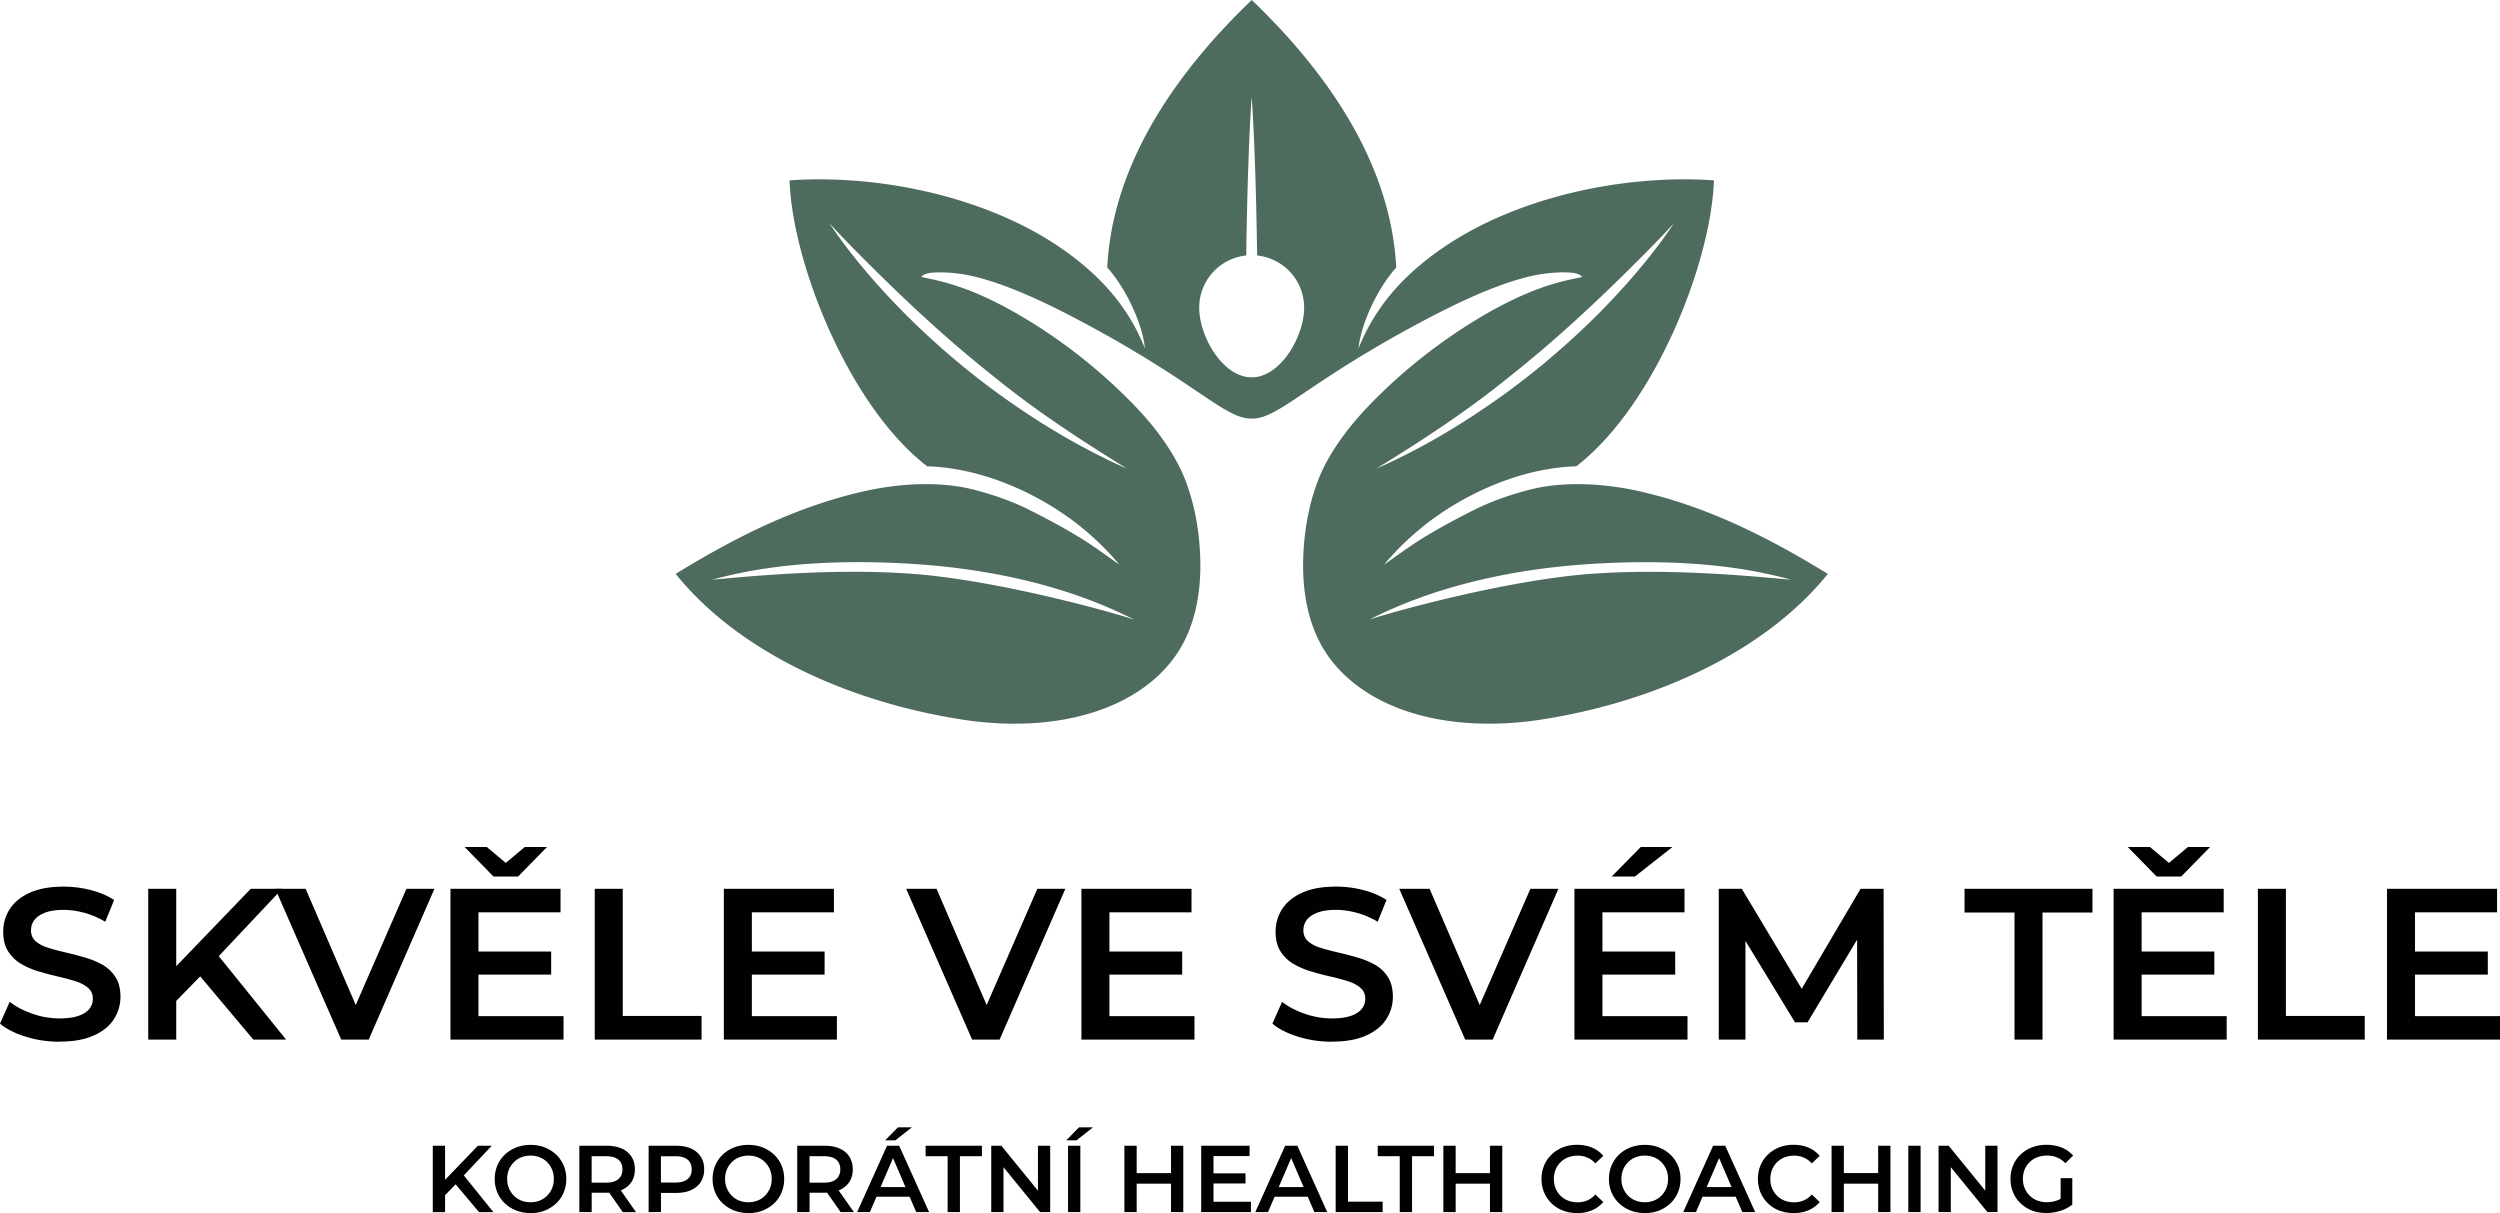 <svg id="Vrstva_1" xmlns="http://www.w3.org/2000/svg" viewBox="0 0 469.41 227.77"><defs><style>.cls-3{fill:#010101}</style></defs><path class="cls-3" d="M11.16 195.6c-2.21 0-4.33-.32-6.35-.95-2.02-.63-3.63-1.45-4.81-2.45l1.82-4.09c1.13.89 2.53 1.63 4.21 2.22 1.67.59 3.38.89 5.14.89 1.48 0 2.68-.16 3.6-.49.92-.32 1.59-.76 2.02-1.31s.65-1.18.65-1.88c0-.86-.31-1.56-.93-2.08-.62-.53-1.42-.94-2.41-1.25s-2.08-.6-3.28-.87c-1.2-.27-2.4-.59-3.6-.95-1.2-.36-2.29-.84-3.28-1.42s-1.79-1.36-2.41-2.33c-.62-.97-.93-2.21-.93-3.72s.41-2.94 1.23-4.23c.82-1.28 2.08-2.31 3.76-3.07 1.68-.77 3.82-1.15 6.41-1.15 1.7 0 3.38.22 5.06.65s3.13 1.05 4.37 1.86l-1.66 4.09c-1.27-.76-2.58-1.31-3.92-1.68-1.35-.36-2.64-.55-3.88-.55-1.46 0-2.64.18-3.54.53-.9.35-1.56.81-1.98 1.37s-.63 1.21-.63 1.94c0 .86.3 1.56.91 2.08s1.4.94 2.39 1.23c.98.3 2.08.59 3.3.87 1.21.28 2.42.6 3.62.95 1.2.35 2.29.81 3.28 1.37.98.57 1.78 1.34 2.39 2.31.61.97.91 2.2.91 3.68s-.41 2.91-1.23 4.19-2.08 2.31-3.78 3.07c-1.7.77-3.84 1.15-6.43 1.15Zm16.67-.4v-28.31h5.26v28.31h-5.26Zm4.69-6.67-.28-6.23 14.84-15.41h5.9l-12.34 13.1-2.91 3.2-5.22 5.34Zm15.05 6.67-10.84-12.9 3.48-3.84 13.51 16.74h-6.15Z"/><path class="cls-3" d="m64.07 195.2-12.38-28.31h5.7l11.04 25.6h-3.28l11.16-25.6h5.26L69.23 195.2h-5.18Zm25.76-4.41h15.98v4.41H84.58v-28.31h20.67v4.41H89.84v19.5Zm2.83-26.21-5.42-5.54h4.17l5.5 4.61h-3.88l5.5-4.61h4.17l-5.42 5.54h-4.61Zm-3.24 14.08h14.07v4.33H89.42v-4.33Zm22.25 16.54v-28.31h5.26v23.86h14.8v4.45h-20.06Zm29.49-4.41h15.98v4.41h-21.23v-28.31h20.67v4.41h-15.41v19.5Zm-.4-12.13h14.07v4.33h-14.07v-4.33Zm41.77 16.54-12.38-28.31h5.7l11.04 25.6h-3.28l11.16-25.6h5.26l-12.34 28.31h-5.18Zm25.77-4.41h15.98v4.41h-21.23v-28.31h20.67v4.41h-15.41v19.5Zm-.4-12.13h14.07v4.33H207.9v-4.33Zm42.17 16.94c-2.21 0-4.33-.32-6.35-.95-2.02-.63-3.63-1.45-4.81-2.45l1.82-4.09c1.13.89 2.53 1.63 4.21 2.22 1.67.59 3.38.89 5.14.89 1.48 0 2.68-.16 3.6-.49.92-.32 1.59-.76 2.02-1.31s.65-1.18.65-1.88c0-.86-.31-1.56-.93-2.08-.62-.53-1.42-.94-2.41-1.25s-2.08-.6-3.28-.87c-1.2-.27-2.4-.59-3.6-.95-1.2-.36-2.29-.84-3.28-1.42s-1.79-1.36-2.41-2.33c-.62-.97-.93-2.21-.93-3.72s.41-2.94 1.23-4.23c.82-1.28 2.08-2.31 3.76-3.07 1.68-.77 3.82-1.15 6.41-1.15 1.7 0 3.38.22 5.06.65s3.13 1.05 4.37 1.86l-1.66 4.09c-1.27-.76-2.58-1.31-3.92-1.68-1.35-.36-2.64-.55-3.88-.55-1.46 0-2.64.18-3.54.53-.9.35-1.56.81-1.98 1.37s-.63 1.21-.63 1.94c0 .86.3 1.56.91 2.08s1.4.94 2.39 1.23c.98.3 2.08.59 3.3.87 1.21.28 2.42.6 3.62.95s2.29.81 3.28 1.37c.98.57 1.78 1.34 2.39 2.31.61.97.91 2.2.91 3.68s-.41 2.91-1.23 4.19c-.82 1.28-2.08 2.31-3.78 3.07-1.7.77-3.84 1.15-6.43 1.15Zm25.04-.4-12.38-28.31h5.7l11.04 25.6h-3.28l11.16-25.6h5.26l-12.34 28.31h-5.18Zm25.76-4.41h15.98v4.41h-21.23v-28.31h20.67v4.41h-15.41v19.5Zm-.4-12.13h14.07v4.33h-14.07v-4.33Zm2.14-14.08 5.46-5.54h5.95l-7.04 5.54h-4.37Zm20.11 30.62v-28.31h4.33l12.38 20.67h-2.26l12.17-20.67h4.33l.04 28.31h-4.98l-.04-20.51h1.05l-10.35 17.27h-2.35l-10.52-17.27h1.21v20.51h-5.01Zm55.53 0v-23.86h-9.38v-4.45h24.02v4.45h-9.38v23.86h-5.26Zm23.86-4.41h15.98v4.41h-21.23v-28.31h20.67v4.41h-15.41v19.5Zm2.83-26.21-5.42-5.54h4.17l5.5 4.61h-3.88l5.5-4.61h4.16l-5.42 5.54h-4.61Zm-3.24 14.08h14.07v4.33H401.7v-4.33Zm22.25 16.54v-28.31h5.26v23.86h14.8v4.45h-20.06Zm29.49-4.41h15.98v4.41h-21.23v-28.31h20.67v4.41h-15.41v19.5Zm-.4-12.13h14.08v4.33h-14.08v-4.33ZM81.26 227.59v-12.46h2.31v12.46h-2.31Zm2.06-2.94-.12-2.74 6.53-6.78h2.6l-5.43 5.77-1.28 1.41-2.3 2.35Zm6.62 2.94-4.77-5.68 1.53-1.69 5.94 7.37h-2.71Zm9.69.18c-.97 0-1.87-.16-2.69-.48-.82-.32-1.53-.77-2.14-1.34s-1.07-1.25-1.41-2.03c-.33-.78-.5-1.63-.5-2.55s.17-1.78.5-2.55c.33-.78.8-1.45 1.41-2.03s1.32-1.02 2.14-1.34c.82-.32 1.71-.48 2.67-.48s1.87.16 2.68.48c.81.32 1.52.77 2.13 1.34s1.07 1.25 1.41 2.03c.33.78.5 1.63.5 2.55s-.17 1.78-.5 2.56c-.33.78-.8 1.46-1.41 2.03a6.76 6.76 0 0 1-2.13 1.34c-.81.32-1.7.48-2.66.48Zm-.02-2.03c.63 0 1.21-.11 1.74-.32s1-.52 1.39-.92c.39-.4.7-.86.92-1.39s.33-1.11.33-1.75-.11-1.23-.33-1.75-.52-.99-.92-1.39c-.39-.4-.85-.7-1.39-.92-.53-.21-1.12-.32-1.74-.32s-1.21.11-1.73.32c-.53.21-.99.52-1.39.92-.4.4-.71.86-.93 1.39s-.33 1.11-.33 1.75.11 1.21.33 1.74c.22.53.53 1 .92 1.4.39.4.85.7 1.39.92.53.21 1.11.32 1.74.32Zm9.17 1.85v-12.46h5.13c1.1 0 2.05.18 2.84.53s1.4.87 1.82 1.53c.43.66.64 1.45.64 2.37s-.21 1.7-.64 2.36c-.43.66-1.03 1.16-1.82 1.51-.79.35-1.74.52-2.84.52h-3.84l1.03-1.05v4.68h-2.31Zm2.31-4.43-1.03-1.1h3.74c1.02 0 1.79-.22 2.3-.66s.77-1.05.77-1.83-.26-1.41-.77-1.83c-.52-.43-1.28-.64-2.3-.64h-3.74l1.03-1.14v7.21Zm5.84 4.43-3.15-4.52h2.47l3.17 4.52h-2.49Zm4.86 0v-12.46h5.13c1.1 0 2.05.18 2.84.53s1.4.87 1.82 1.53c.43.66.64 1.45.64 2.37s-.21 1.7-.64 2.37c-.43.67-1.03 1.17-1.82 1.53-.79.36-1.74.53-2.84.53h-3.84l1.03-1.09v4.68h-2.31Zm2.31-4.43-1.03-1.12h3.74c1.02 0 1.79-.22 2.3-.65.52-.43.77-1.04.77-1.82s-.26-1.41-.77-1.83c-.52-.43-1.28-.64-2.3-.64h-3.74l1.03-1.14v7.21Zm16.44 4.61c-.97 0-1.87-.16-2.69-.48-.82-.32-1.53-.77-2.14-1.34s-1.07-1.25-1.41-2.03c-.33-.78-.5-1.63-.5-2.55s.17-1.78.5-2.55c.33-.78.8-1.45 1.41-2.03s1.32-1.02 2.14-1.34c.82-.32 1.71-.48 2.67-.48s1.87.16 2.68.48c.81.32 1.52.77 2.13 1.34s1.07 1.25 1.41 2.03c.33.78.5 1.63.5 2.55s-.17 1.78-.5 2.56c-.33.78-.8 1.46-1.41 2.03a6.76 6.76 0 0 1-2.13 1.34c-.81.32-1.7.48-2.66.48Zm-.02-2.03c.63 0 1.21-.11 1.74-.32s1-.52 1.39-.92c.39-.4.7-.86.92-1.39s.33-1.11.33-1.75-.11-1.23-.33-1.75-.52-.99-.92-1.39c-.39-.4-.85-.7-1.39-.92-.53-.21-1.12-.32-1.74-.32s-1.21.11-1.73.32c-.53.21-.99.52-1.39.92-.4.4-.71.86-.93 1.39s-.33 1.11-.33 1.75.11 1.21.33 1.74c.22.53.53 1 .92 1.4.39.4.85.7 1.39.92.53.21 1.11.32 1.74.32Zm9.17 1.85v-12.46h5.13c1.1 0 2.05.18 2.84.53s1.4.87 1.82 1.53c.43.66.64 1.45.64 2.37s-.21 1.7-.64 2.36c-.43.66-1.03 1.16-1.82 1.51-.79.35-1.74.52-2.84.52h-3.84l1.03-1.05v4.68h-2.31Zm2.31-4.43-1.03-1.1h3.74c1.02 0 1.79-.22 2.3-.66s.77-1.05.77-1.83-.26-1.41-.77-1.83c-.52-.43-1.28-.64-2.3-.64h-3.74l1.03-1.14v7.21Zm5.84 4.43-3.15-4.52h2.47l3.17 4.52h-2.49Zm3.1 0 5.61-12.46h2.28l5.62 12.46h-2.42l-4.82-11.23h.93l-4.81 11.23h-2.38Zm2.58-2.88.62-1.82h6.73l.62 1.82h-7.97Zm2.67-10.59 2.4-2.44h2.62l-3.1 2.44h-1.92Zm11.74 13.47v-10.5h-4.13v-1.96h10.57v1.96h-4.13v10.5h-2.31Zm8.19 0v-12.46h1.9l7.81 9.59h-.94v-9.59h2.3v12.46h-1.9l-7.81-9.59h.94v9.59h-2.3Zm14.08-13.47 2.4-2.44h2.62l-3.1 2.44h-1.92Zm.34 13.47v-12.46h2.31v12.46h-2.31Zm12.89 0h-2.31v-12.46h2.31v12.46Zm6.62-5.34h-6.82v-1.98h6.82v1.98Zm-.18-7.12h2.31v12.46h-2.31v-12.46Zm7.98 10.52h7.03v1.94h-9.34v-12.46h9.09v1.94h-6.78v8.58Zm-.18-5.34h6.19v1.9h-6.19v-1.9Zm8.03 7.28 5.61-12.46h2.28l5.62 12.46h-2.42l-4.82-11.23h.93l-4.81 11.23h-2.38Zm2.58-2.88.62-1.82h6.73l.62 1.82h-7.97Zm12.51 2.88v-12.46h2.31v10.5h6.51v1.96h-8.83Zm12.03 0v-10.5h-4.13v-1.96h10.57v1.96h-4.13v10.5h-2.31Zm10.5 0h-2.31v-12.46h2.31v12.46Zm6.62-5.34h-6.82v-1.98h6.82v1.98Zm-.18-7.12h2.31v12.46h-2.31v-12.46Zm16.34 12.64c-.95 0-1.83-.16-2.64-.47a6.186 6.186 0 0 1-3.52-3.38c-.33-.78-.5-1.64-.5-2.56s.17-1.78.5-2.56c.33-.78.8-1.46 1.41-2.04s1.31-1.02 2.12-1.34 1.69-.47 2.65-.47c1.02 0 1.95.17 2.79.52.84.35 1.55.87 2.13 1.56l-1.49 1.41c-.45-.49-.95-.85-1.51-1.09s-1.16-.36-1.82-.36-1.25.11-1.79.32c-.54.21-1.01.52-1.41.91s-.71.85-.93 1.39c-.22.53-.33 1.12-.33 1.76s.11 1.23.33 1.76.53 1 .93 1.39c.4.39.87.7 1.41.91s1.14.32 1.79.32 1.26-.12 1.82-.36 1.06-.61 1.51-1.11l1.49 1.42c-.58.68-1.29 1.19-2.13 1.55-.84.36-1.78.53-2.81.53Zm12.74 0c-.97 0-1.87-.16-2.69-.48-.82-.32-1.53-.77-2.14-1.34s-1.07-1.25-1.41-2.03-.5-1.63-.5-2.55.17-1.78.5-2.55.8-1.45 1.41-2.03 1.32-1.02 2.14-1.34c.82-.32 1.71-.48 2.67-.48s1.87.16 2.68.48c.81.32 1.52.77 2.13 1.34s1.07 1.25 1.41 2.03c.33.78.5 1.63.5 2.55s-.17 1.78-.5 2.56c-.33.78-.8 1.46-1.41 2.03a6.76 6.76 0 0 1-2.13 1.34c-.81.32-1.7.48-2.66.48Zm-.02-2.03c.63 0 1.21-.11 1.74-.32s1-.52 1.39-.92c.39-.4.7-.86.92-1.39s.33-1.11.33-1.75-.11-1.23-.33-1.75-.52-.99-.92-1.39c-.39-.4-.85-.7-1.39-.92-.53-.21-1.12-.32-1.74-.32s-1.21.11-1.73.32c-.53.21-.99.52-1.39.92-.4.4-.71.86-.93 1.39s-.33 1.11-.33 1.75.11 1.21.33 1.74c.22.53.52 1 .92 1.4.39.4.85.7 1.39.92.53.21 1.11.32 1.74.32Zm7.23 1.85 5.61-12.46h2.28l5.62 12.46h-2.42l-4.82-11.23h.93l-4.81 11.23h-2.38Zm2.58-2.88.62-1.82h6.73l.62 1.82h-7.97Zm18.1 3.06c-.95 0-1.83-.16-2.64-.47a6.186 6.186 0 0 1-3.52-3.38c-.33-.78-.5-1.64-.5-2.56s.17-1.78.5-2.56c.33-.78.8-1.46 1.41-2.04s1.31-1.02 2.12-1.34c.81-.31 1.69-.47 2.65-.47 1.02 0 1.95.17 2.79.52.84.35 1.55.87 2.14 1.56l-1.49 1.41c-.45-.49-.96-.85-1.51-1.09s-1.16-.36-1.82-.36-1.25.11-1.79.32c-.54.21-1.01.52-1.4.91-.4.39-.71.85-.93 1.39-.22.53-.33 1.12-.33 1.76s.11 1.23.33 1.76.53 1 .93 1.39c.4.39.87.7 1.4.91.54.21 1.14.32 1.79.32s1.26-.12 1.82-.36 1.06-.61 1.51-1.11l1.49 1.42c-.58.68-1.29 1.19-2.14 1.55-.84.36-1.78.53-2.81.53Zm9.48-.18h-2.31v-12.46h2.31v12.46Zm6.62-5.34h-6.82v-1.98h6.82v1.98Zm-.18-7.12h2.31v12.46h-2.31v-12.46Zm5.66 12.46v-12.46h2.31v12.46h-2.31Zm5.68 0v-12.46h1.9l7.81 9.59h-.94v-9.59h2.3v12.46h-1.9l-7.81-9.59h.94v9.59h-2.3Zm20.23.18c-.97 0-1.87-.16-2.68-.47-.81-.31-1.52-.76-2.13-1.34a6.066 6.066 0 0 1-1.41-2.04c-.33-.78-.5-1.64-.5-2.56s.17-1.78.5-2.56c.33-.78.8-1.46 1.41-2.04s1.33-1.02 2.15-1.34c.82-.31 1.71-.47 2.69-.47 1.06 0 2.01.17 2.86.52.85.34 1.56.85 2.15 1.51l-1.46 1.42c-.49-.49-1.01-.85-1.58-1.08-.56-.23-1.18-.35-1.86-.35s-1.26.11-1.82.32c-.56.21-1.04.52-1.44.91-.4.39-.72.85-.94 1.39-.22.53-.33 1.12-.33 1.76s.11 1.21.33 1.74c.22.53.53 1 .94 1.4.4.4.88.7 1.42.92.55.21 1.15.32 1.82.32.62 0 1.21-.1 1.79-.29.58-.2 1.12-.53 1.65-.99l1.32 1.73c-.65.52-1.41.92-2.27 1.18s-1.73.4-2.61.4Zm2.69-1.89v-4.66h2.19v4.97l-2.19-.3Z"/><path d="M133.75 108.83c4.58-.34 21.15-2.23 37.02-1.13 15.87 1.1 37.26 7.01 42.19 8.64-3.87-1.88-17.7-9.03-42.1-10.48-19.97-1.19-31.29 1.43-37.11 2.98Zm22.02-66.88c2.31 3.49 5.13 7.1 8.69 11.15 3.58 4.03 7.93 8.48 13.59 13.36 5.31 4.6 10.98 8.78 16.91 12.56 5.32 3.39 10.87 6.41 16.64 8.97-2.1-1.3-4.19-2.61-6.26-3.94-5.94-3.8-11.78-7.81-17.3-12.2-2.89-2.3-5.76-4.62-8.56-7.04-5.6-4.84-10.05-9.08-13.86-12.81-3.8-3.74-7.01-6.97-9.84-10.05Zm80.28 6.02c-.15-11.89-.57-23.72-1.02-29.77-.45 6.05-.87 17.88-1.02 29.77-4.97.52-8.83 4.71-8.83 9.8s3.92 12.18 8.91 13.01c.31.03.61.06.94.06s.63-.03.94-.06c5-.83 8.91-7.9 8.91-13.01s-3.87-9.29-8.83-9.8Zm55.96 18.49c5.66-4.89 10.01-9.33 13.59-13.36 3.56-4.04 6.37-7.65 8.69-11.15-2.83 3.07-6.03 6.31-9.84 10.05-3.82 3.74-8.27 7.98-13.86 12.81-2.8 2.42-5.67 4.74-8.56 7.04-5.52 4.39-11.36 8.4-17.3 12.2a593.73 593.73 0 0 1-6.26 3.94c5.77-2.56 11.32-5.58 16.64-8.97 5.92-3.78 11.59-7.96 16.91-12.56Zm7.18 39.4c-24.4 1.45-38.23 8.61-42.1 10.48 4.93-1.63 26.32-7.54 42.19-8.64 15.87-1.1 32.44.79 37.02 1.13-5.82-1.55-17.15-4.16-37.11-2.98Z" style="fill:none"/><path d="M307.77 92.23c-6.59-1.48-14.33-1.96-20.9-.2-3.41.91-6.75 2.06-9.92 3.63-3.18 1.58-6.32 3.27-9.37 5.11-2.58 1.56-5.19 3.48-7.65 5.22.33-.45.78-.95 1.13-1.34 4.47-4.93 9.53-8.78 15.49-11.8 5.97-3.02 12.49-5.02 19.16-5.29h.26s.11-.08.16-.13c14.64-11.39 25.19-38.2 25.68-53.57-14.16-.97-30.9 1.83-44.49 8.85-5.16 2.69-9.85 5.97-13.78 9.9-.45.45-.91.92-1.33 1.41a37.34 37.34 0 0 0-7.12 11.39c.36-4.14 3.28-10.95 7.07-15.18-1.02-20.22-13.82-37.49-27.13-50.23-13.31 12.75-26.11 30.01-27.13 50.23 3.79 4.22 6.71 11.03 7.07 15.18a37.34 37.34 0 0 0-7.12-11.39c-.42-.49-.87-.95-1.33-1.41-3.93-3.93-8.62-7.22-13.78-9.9-13.59-7.02-30.33-9.82-44.49-8.85.49 15.37 11.03 42.18 25.68 53.57.05.05.11.1.16.13h.26c6.67.27 13.2 2.27 19.16 5.29 5.96 3.02 11.02 6.87 15.49 11.8.35.39.8.89 1.13 1.34-2.46-1.74-5.07-3.66-7.65-5.22-3.05-1.84-6.19-3.53-9.37-5.11-3.16-1.57-6.51-2.72-9.92-3.63-6.58-1.76-14.31-1.28-20.9.2-14.63 3.28-26.98 10.38-35.43 15.52 11.91 14.79 32.71 24.11 53.87 27.37 1.32.2 2.64.37 3.96.49 6.76.63 13.72.24 20.23-1.75 5.8-1.77 11.27-4.92 15.06-9.73 4.77-6.04 5.83-14.05 5.27-21.51-.3-4.06-1.08-8.1-2.48-11.92-1.05-2.87-2.58-5.55-4.34-8.05-1.84-2.64-4.06-5.19-6.54-7.65-4.89-4.93-10.63-9.57-16.37-13.3-12.86-8.36-19.71-8.99-22.54-9.71 0 0 .12-.13.14-.14.72-.65 1.95-.67 2.86-.7 1.22-.04 2.43.05 3.64.18 1.58.18 3.14.52 4.67.94 2.21.61 4.38 1.39 6.51 2.25 2.97 1.2 5.86 2.57 8.72 4.01.92.47 1.89.97 2.9 1.5 2.28 1.21 4.38 2.36 6.33 3.46 1.31.74 2.56 1.47 3.74 2.17.58.36 1.15.7 1.7 1.02.57.34 1.1.66 1.62.99 10.79 6.67 14.8 10.5 18.56 10.9.23.02.44.03.66.03s.44-.02.66-.03c3.75-.4 7.77-4.24 18.56-10.9.52-.32 1.05-.65 1.62-.99.55-.32 1.12-.66 1.7-1.02 1.18-.7 2.43-1.42 3.74-2.17 1.94-1.1 4.04-2.25 6.33-3.46 1-.53 1.97-1.04 2.9-1.5 2.85-1.44 5.75-2.81 8.72-4.01 2.13-.86 4.29-1.64 6.51-2.25 1.53-.42 3.09-.77 4.67-.94 1.21-.13 2.42-.23 3.64-.18.91.03 2.14.05 2.86.7.02.01.13.14.14.14-2.82.72-9.68 1.35-22.54 9.71-5.74 3.73-11.49 8.36-16.37 13.3-2.48 2.46-4.69 5.02-6.54 7.65-1.76 2.49-3.29 5.17-4.34 8.05-1.4 3.83-2.18 7.87-2.48 11.92-.56 7.46.51 15.47 5.27 21.51 3.79 4.81 9.26 7.96 15.06 9.73 6.52 1.99 13.48 2.37 20.23 1.75 1.33-.12 2.65-.29 3.96-.49 21.16-3.27 41.97-12.59 53.87-27.37-8.45-5.13-20.79-12.24-35.43-15.52Zm-94.81 24.11c-4.93-1.63-26.32-7.54-42.19-8.64-15.87-1.1-32.44.79-37.02 1.13 5.82-1.55 17.15-4.16 37.11-2.98 24.4 1.45 38.23 8.61 42.1 10.48Zm-33.49-51.53c2.8 2.42 5.67 4.74 8.56 7.04 5.52 4.39 11.36 8.4 17.3 12.2 2.08 1.33 4.17 2.64 6.26 3.94-5.77-2.56-11.32-5.58-16.64-8.97-5.92-3.78-11.59-7.96-16.91-12.56-5.66-4.89-10.01-9.33-13.59-13.36-3.56-4.04-6.37-7.65-8.69-11.15 2.83 3.07 6.03 6.31 9.84 10.05 3.82 3.74 8.27 7.98 13.86 12.81Zm56.49 5.97c-.31.03-.61.06-.94.06s-.63-.03-.94-.06c-5-.83-8.91-7.9-8.91-13.01s3.87-9.29 8.83-9.8c.15-11.89.57-23.72 1.02-29.77.45 6.05.87 17.88 1.02 29.77 4.97.52 8.83 4.71 8.83 9.8s-3.92 12.18-8.91 13.01Zm28.76 13.27c5.94-3.8 11.78-7.81 17.3-12.2 2.89-2.3 5.76-4.62 8.56-7.04 5.6-4.84 10.05-9.08 13.86-12.81 3.8-3.74 7.01-6.97 9.84-10.05-2.31 3.49-5.13 7.1-8.69 11.15-3.58 4.03-7.93 8.48-13.59 13.36-5.31 4.6-10.98 8.78-16.91 12.56-5.32 3.39-10.87 6.41-16.64 8.97 2.1-1.3 4.19-2.61 6.26-3.94Zm34.56 23.65c-15.87 1.1-37.26 7.01-42.19 8.64 3.87-1.88 17.7-9.03 42.1-10.48 19.97-1.19 31.29 1.43 37.11 2.98-4.58-.34-21.15-2.23-37.02-1.13Z" style="fill:#4e6c5e"/></svg>